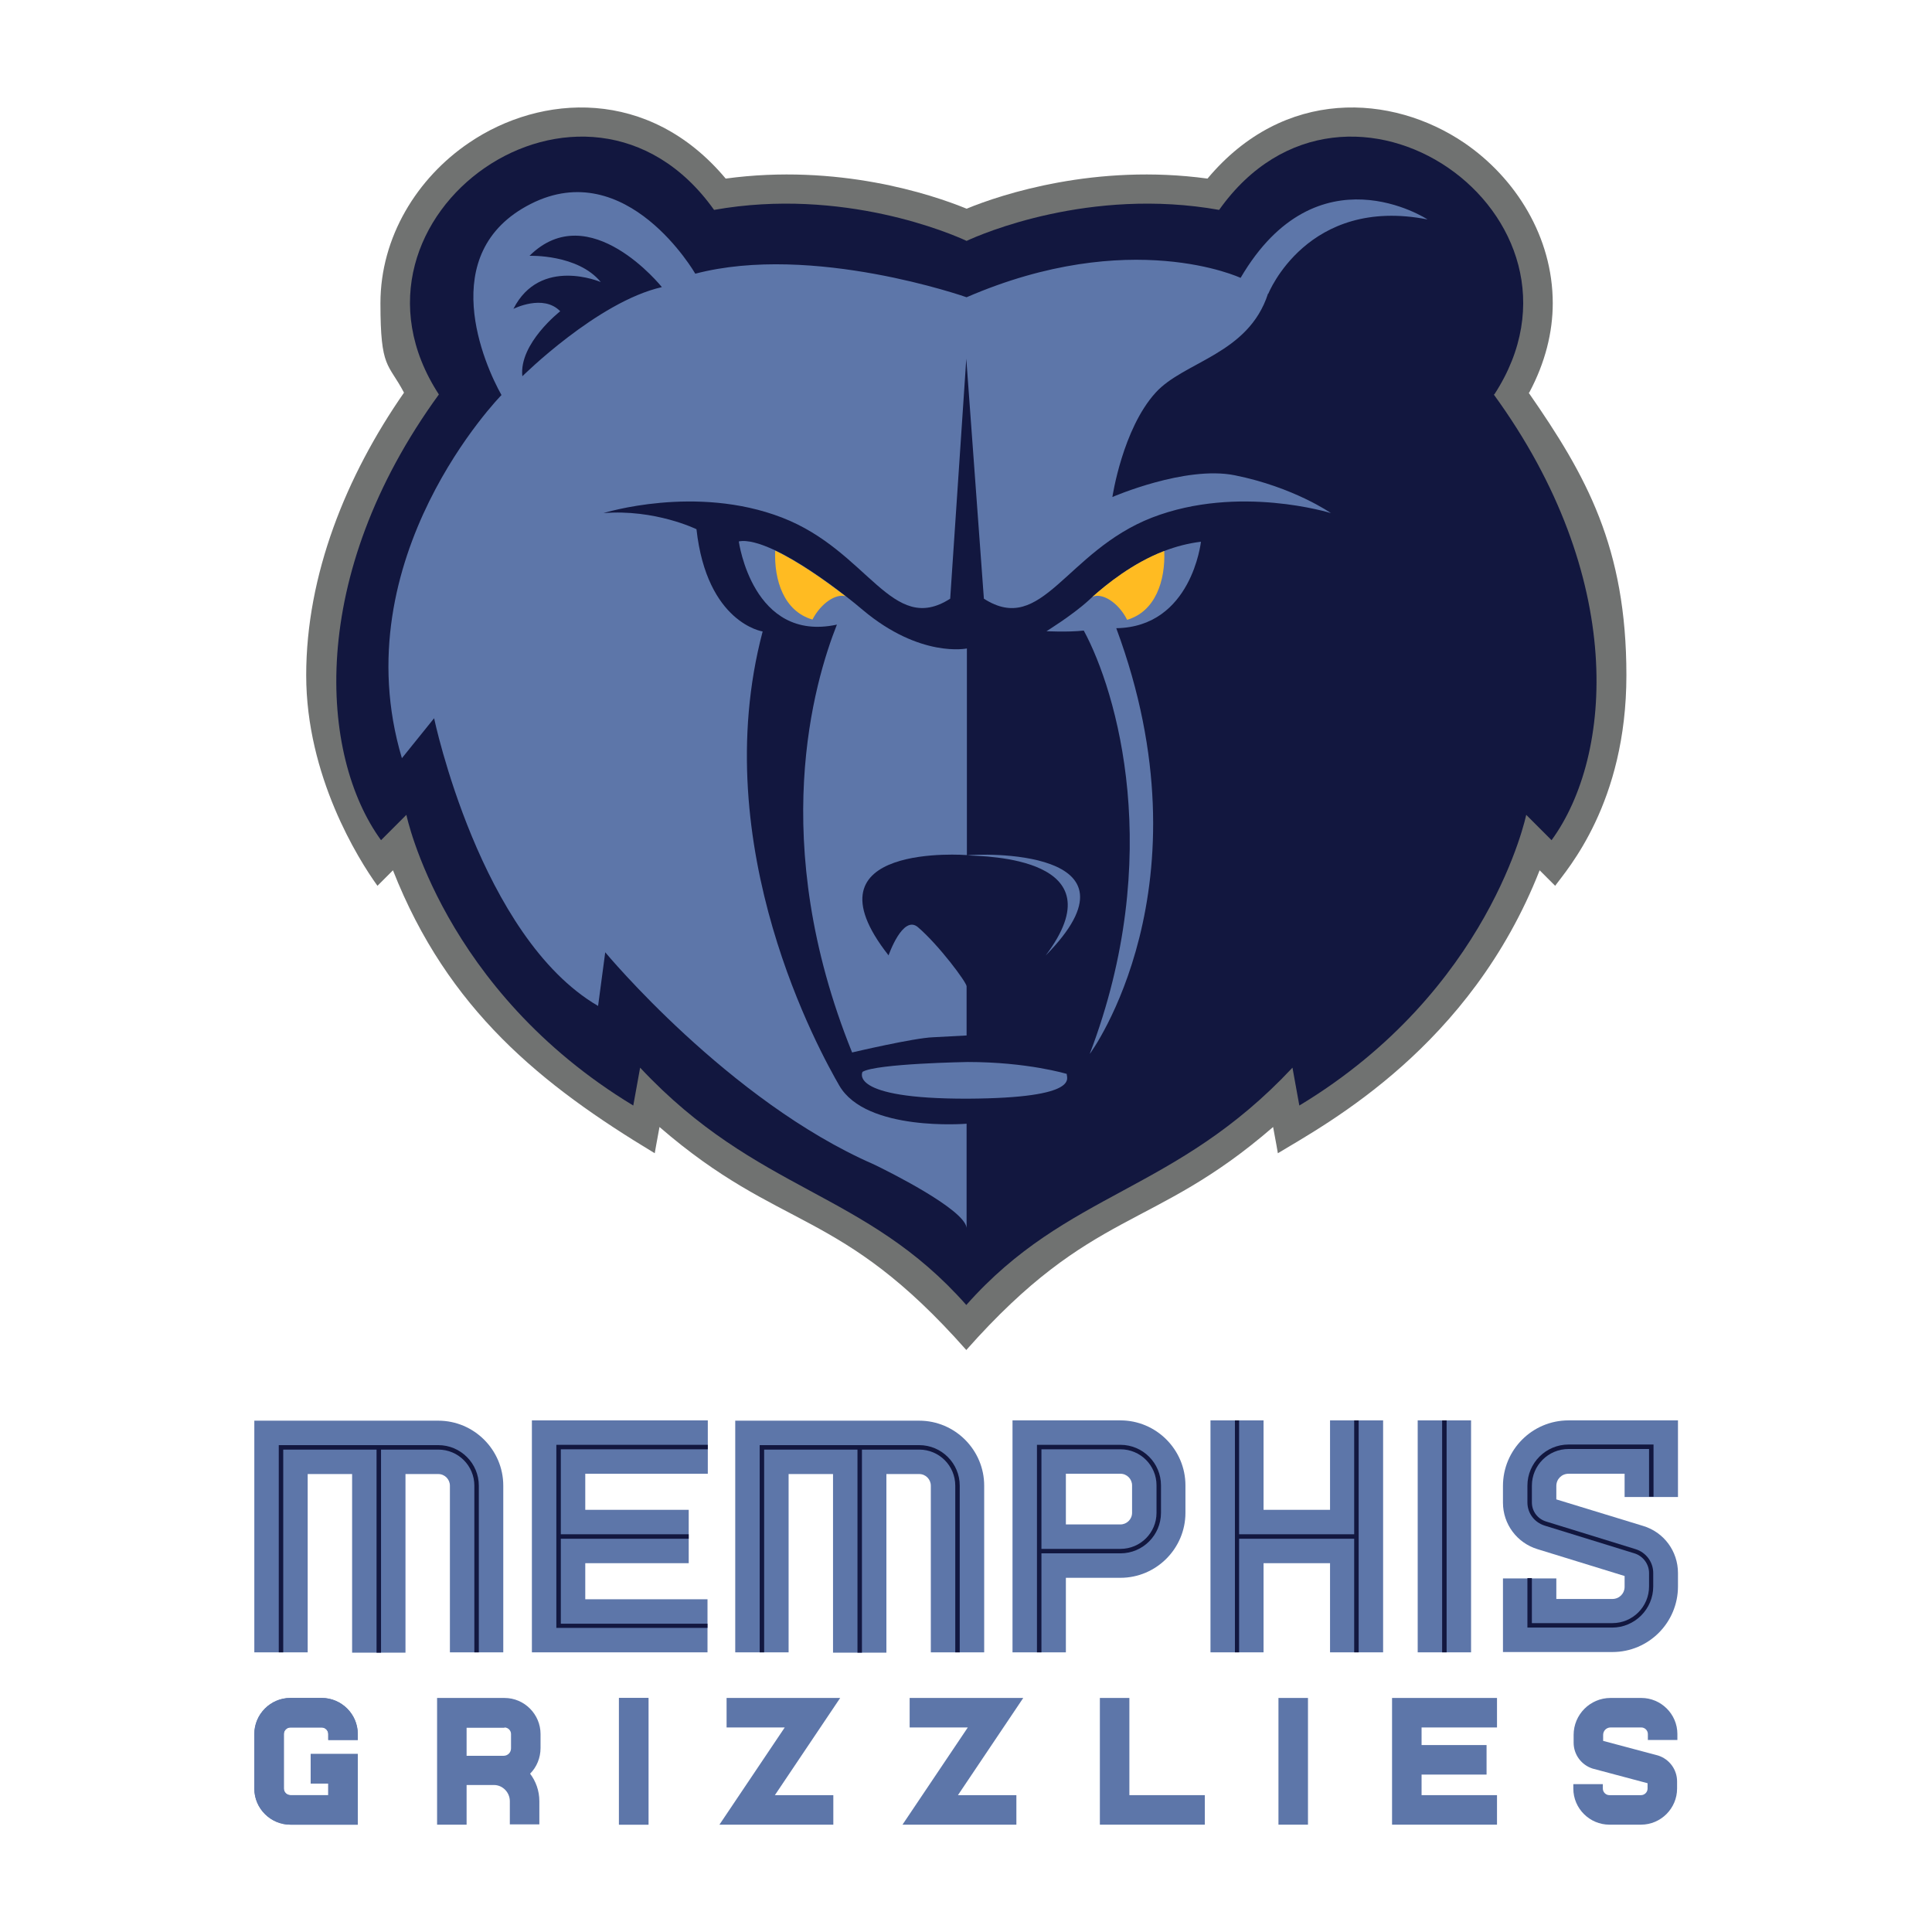 <?xml version="1.0" encoding="UTF-8"?>
<svg id="Layer_1" xmlns="http://www.w3.org/2000/svg" version="1.1" viewBox="0 0 648 648">
  <!-- Generator: Adobe Illustrator 29.5.1, SVG Export Plug-In . SVG Version: 2.1.0 Build 141)  -->
  <defs>
    <style>
      .st0 {
        fill: #12173f;
      }

      .st1 {
        fill: #5d76a9;
      }

      .st2 {
        fill: #fb2;
      }

      .st3 {
        fill: #707271;
      }
    </style>
  </defs>
  <path class="st1" d="M181.3,581.6c0-6.6-5.4-12.1-12.1-12.1h-22.6v42.5h9.9v-13.3h9.2c2.9,0,5.3,2.5,5.3,5.4v7.8h9.9v-7.8c0-3.5-1.2-6.7-3.1-9.2,2.2-2.2,3.5-5.3,3.5-8.6v-4.8ZM169.2,579.4c1.2,0,2.2,1,2.2,2.2v4.8c0,1.4-1.1,2.5-2.5,2.5h-12.4v-9.4h12.7Z"/>
  <polygon class="st1" points="404.1 612 368.9 612 368.9 569.5 378.8 569.5 378.8 602.1 404.1 602.1 404.1 612"/>
  <polygon class="st1" points="502.1 579.4 502.1 569.5 466.9 569.5 466.9 612 502.1 612 502.1 602.1 476.8 602.1 476.8 595.2 498.6 595.2 498.6 585.3 476.8 585.3 476.8 579.4 502.1 579.4"/>
  <polygon class="st1" points="279.5 612 241.3 612 263.2 579.4 243.7 579.4 243.7 569.5 281.8 569.5 259.9 602.1 279.5 602.1 279.5 612"/>
  <polygon class="st1" points="340.9 612 302.7 612 324.6 579.4 305.1 579.4 305.1 569.5 343.2 569.5 321.3 602.1 340.9 602.1 340.9 612"/>
  <rect class="st1" x="428.8" y="569.5" width="9.9" height="42.5"/>
  <rect class="st1" x="207.6" y="569.5" width="9.9" height="42.5"/>
  <rect class="st1" x="207.6" y="569.5" width="9.9" height="42.5"/>
  <path class="st1" d="M375.8,476.4h-36.2v77.8h17.9v-25h18.3c12,0,21.8-9.8,21.8-21.8v-9.2c0-12-9.8-21.8-21.8-21.8ZM379.7,507.4c0,2.2-1.8,3.9-3.9,3.9h-18.3v-17h18.3c2.2,0,3.9,1.8,3.9,3.9v9.2Z"/>
  <path class="st0" d="M349.3,554.2h-1.5v-69.6h28c7.5,0,13.6,6.1,13.6,13.6v9.2c0,7.5-6.1,13.6-13.6,13.6h-26.5v33.2ZM349.3,519.5h26.5c6.7,0,12.1-5.4,12.1-12.1v-9.2c0-6.7-5.4-12.1-12.1-12.1h-26.5v33.4Z"/>
  <polygon class="st1" points="237.4 494.3 237.4 476.4 178.4 476.4 178.4 554.2 237.3 554.2 237.3 536.4 196.3 536.4 196.3 524.3 231 524.3 231 506.4 196.3 506.4 196.3 494.3 237.4 494.3"/>
  <polygon class="st0" points="237.4 486.1 237.4 484.6 186.6 484.6 186.6 546 237.3 546 237.3 544.6 188.1 544.6 188.1 516.1 231 516.1 231 514.6 188.1 514.6 188.1 486.1 237.4 486.1"/>
  <path class="st1" d="M308.3,476.5h-61.7v77.7h17.9v-59.8h14.9v59.9h17.9v-59.9h11c2.2,0,3.9,1.8,3.9,3.9v55.9h17.9v-55.9c0-12-9.8-21.8-21.8-21.8"/>
  <path class="st0" d="M308.3,484.7h-53.5v69.5h1.5v-68h31.3v68.1h1.5v-68.1h19.2c6.7,0,12.1,5.4,12.1,12.1v55.9h1.5v-55.9c0-7.5-6.1-13.6-13.6-13.6"/>
  <path class="st1" d="M147,476.5h-61.7v77.7h17.9v-59.8h14.9v59.9h17.9v-59.9h11c2.2,0,3.9,1.8,3.9,3.9v55.9h17.9v-55.9c0-12-9.8-21.8-21.8-21.8"/>
  <path class="st0" d="M147,484.7h-53.5v69.5h1.5v-68h31.3v68.1h1.5v-68.1h19.2c6.7,0,12.1,5.4,12.1,12.1v55.9h1.5v-55.9c0-7.5-6.1-13.6-13.6-13.6"/>
  <rect class="st1" x="475.5" y="476.4" width="17.9" height="77.8"/>
  <rect class="st0" x="483.7" y="476.4" width="1.5" height="77.8"/>
  <polygon class="st1" points="446.1 476.4 446.1 506.4 423.8 506.4 423.8 476.4 406 476.4 406 554.2 423.8 554.2 423.8 524.3 446.1 524.3 446.1 554.2 463.9 554.2 463.9 476.4 446.1 476.4"/>
  <polygon class="st0" points="454.2 476.4 454.2 514.6 415.6 514.6 415.6 476.4 414.2 476.4 414.2 554.2 415.6 554.2 415.6 516.1 454.2 516.1 454.2 554.2 455.7 554.2 455.7 476.4 454.2 476.4"/>
  <path class="st1" d="M120,612h-22.6c-6.6,0-12.1-5.4-12.1-12.1v-18.3c0-6.6,5.4-12.1,12.1-12.1h10.5c6.6,0,12.1,5.4,12.1,12.1v2h-9.9v-2c0-1.2-1-2.2-2.2-2.2h-10.5c-1.2,0-2.2,1-2.2,2.2v18.3c0,1.2,1,2.2,2.2,2.2h12.7v-3.9h-5.9v-9.9h15.8v23.7Z"/>
  <path class="st1" d="M120,612h-22.6c-6.6,0-12.1-5.4-12.1-12.1v-18.3c0-6.6,5.4-12.1,12.1-12.1h10.5c6.6,0,12.1,5.4,12.1,12.1v2h-9.9v-2c0-1.2-1-2.2-2.2-2.2h-10.5c-1.2,0-2.2,1-2.2,2.2v18.3c0,1.2,1,2.2,2.2,2.2h12.7v-3.9h-5.9v-9.9h15.8v23.7Z"/>
  <path class="st1" d="M550.4,612h-10.6c-6.6,0-12.1-5.4-12.1-12.1v-1.5h9.9v1.5c0,1.2,1,2.2,2.2,2.2h10.6c1.2,0,2.2-1,2.2-2.2v-1.8l-18.4-4.9c-3.8-1.2-6.4-4.7-6.4-8.7v-2.6c0-6.8,5.5-12.4,12.4-12.4h10.3c6.6,0,12.1,5.4,12.1,12.1v2h-9.9v-2c0-1.2-1-2.2-2.2-2.2h-10.3c-1.4,0-2.5,1.1-2.5,2.5v2l18.4,4.9c3.8,1.2,6.4,4.7,6.4,8.7v2.4c0,6.6-5.4,12.1-12.1,12.1"/>
  <path class="st1" d="M540.8,554.1h-36.7v-24.7h17.9v6.9h18.8c2.3,0,4.1-1.8,4.1-4.1v-3.6l-29.2-9c-6.9-2.1-11.6-8.4-11.6-15.6v-5.6c0-12.1,9.8-22,22-22h36.7v25.7h-17.9v-7.8h-18.8c-2.3,0-4.1,1.8-4.1,4.1v4.5l29.1,8.9c7,2.1,11.7,8.5,11.7,15.8v4.5c0,12.1-9.8,22-22,22"/>
  <path class="st0" d="M540.8,545.9h-28.5v-16.6h1.5v15.1h27c6.8,0,12.3-5.5,12.3-12.3v-4.5c0-3-2-5.7-4.9-6.6l-30.1-9.3c-3.5-1.1-5.8-4.2-5.8-7.8v-5.6c0-7.6,6.2-13.8,13.8-13.8h28.5v17.5h-1.5v-16h-27c-6.8,0-12.3,5.5-12.3,12.3v5.6c0,3,1.9,5.5,4.7,6.4l30.1,9.3c3.5,1.1,5.9,4.3,5.9,8v4.5c0,7.6-6.2,13.8-13.8,13.8"/>
  <path class="st3" d="M512.9,131.7c5.4-10.1,7.9-20.3,7.9-30,0-22.2-12.4-42-29.7-53.8-24.2-16.4-60.4-18.7-86.1,12-37.4-5.1-68.9,5.2-80.8,10.1-11.9-4.9-43.3-15.2-80.8-10.1-25.7-30.7-62-28.4-86.1-12-17.4,11.8-29.7,31.6-29.7,53.8s2.6,19.9,7.9,30c-19.4,27.9-32.8,61.1-32.8,94.8s17.4,61.6,23.9,70.6c0,0,2.8-2.8,5.2-5.2,18.4,46.8,49.8,72,87.8,94.9,0,0,.8-4.6,1.6-8.8,40.9,35.4,60.4,26.7,102.9,74.8,42.4-47.9,62.4-39.7,102.9-74.8.8,4.1,1.6,8.8,1.6,8.8,16.9-10.2,64.6-35.8,87.8-94.9,2.4,2.4,5.2,5.2,5.2,5.2,4-5.5,23.9-27.7,23.9-70.6s-13.4-66.9-32.8-94.8"/>
  <path class="st0" d="M501.2,132.3c39-59.9-49.5-122.2-92.3-61.9-43.3-7.7-79.8,8.1-84.7,10.4-4.9-2.3-41.4-18.1-84.7-10.4-42.9-60.3-131.3,2-92.3,61.9-44.4,61-40,121.2-19.4,149.5l8.5-8.5s12.1,58.8,76.1,97.5l2.3-12.7c39.4,42.1,75.4,41.1,109.4,79.6,34-38.4,70-37.5,109.4-79.6l2.3,12.7c64-38.6,76.1-97.5,76.1-97.5l8.5,8.5c20.7-28.4,25.1-88.4-19.4-149.5"/>
  <path class="st1" d="M324.6,356.2s-30.7.5-35.3,3.3c0,0-5.3,9.1,35.3,9,38.6-.2,32.9-7.2,33.2-8.3,0,0-13.1-4-33.2-4"/>
  <path class="st1" d="M298,320.5s4.8-13.9,9.9-9.5c7.1,6.1,16.3,18.5,16.3,19.8v16.5l-11.2.6c-6.4.2-27.2,5.1-27.2,5.1-28.6-70.8-12.7-124.3-5.1-143.5-28.3,6.1-32.9-27.9-32.9-27.9,2.9-.6,7.3.7,12.2,3,7.6,3.6,16.5,9.8,23.6,15.3h0c2.1,1.6,4,3.2,5.8,4.7,19.3,16.2,34.9,12.9,34.9,12.9v69.3s-56.2-4.4-26.3,33.6"/>
  <path class="st1" d="M350.7,320.5c35.8-36.3-22.6-34.2-26.3-33.6,6,.3,51.2.6,26.3,33.6"/>
  <path class="st1" d="M374.4,210.7c32.2,86.7-8.6,142.5-8.9,142.8,25.3-66.4,9.1-121.5-2-142-5.7.6-12.5.2-12.5.2,0,0,8.6-5.3,14.1-10.3.4-.4.8-.7,1.3-1.2,4.6-4.1,13.4-11.3,24.1-15.4h0c3.9-1.5,8.1-2.6,12.3-3.1,0,0-3.1,28.6-28.4,29"/>
  <path class="st1" d="M425.4,98.5s13.1-32.8,53.4-24.9c0,0-37-24.3-62.7,19.6,0,0-36.9-17.3-91.9,6.5,0,0-51.7-18.2-91-7.9,0,0-22.9-39.8-55.2-23.4-32.3,16.4-15.4,54.2-9.8,64.1,0,0-53.5,54.5-33.4,121.8l10.8-13.4s15.4,73.4,55,96.5l2.4-18s41.4,49.9,90,71.1c4.6,2.2,30.4,15,31.2,21.3v-34.9s-33.7,2.8-42.7-12.8c-6.1-10.6-44.9-79.8-25.7-152.3,0,0-18.7-2.8-22.2-34.3,0,0-13.9-6.8-31.2-5.4,0,0,30.9-9.7,59.9,1.5,29,11.2,36.8,39.8,56.4,27.2l5.4-80.5,5.9,80.5c19.6,12.6,27.4-15.9,56.4-27.2,29-11.2,60-1.5,60-1.5,0,0-12.4-8.7-32.3-12.7-16.6-3.3-41,7.3-41,7.3,0,0,3.4-22.8,14.5-35,9.5-10.5,31.1-12.8,37.7-33.2ZM175.2,126.2c-1.2-11,12.7-21.8,12.7-21.8-5.7-5.9-15.7-.8-15.7-.8,9-17.7,29.3-9,29.3-9-7.7-9.4-23.9-8.8-23.9-8.8,20.1-19.9,44.4,10.5,44.4,10.5-21.6,4.9-46.8,29.9-46.8,29.9Z"/>
  <path class="st2" d="M283.6,200c-3.1-1-8.2,2.2-11.1,7.8-9.6-2.8-12.9-13.2-12.5-23.1h0c7.6,3.6,16.5,9.8,23.6,15.3"/>
  <path class="st2" d="M378,207.8c-3-5.9-8.5-9.1-11.6-7.6,4.6-4.1,13.4-11.3,24.1-15.4h0c.4,9.9-2.9,20.3-12.5,23.1"/>
</svg>